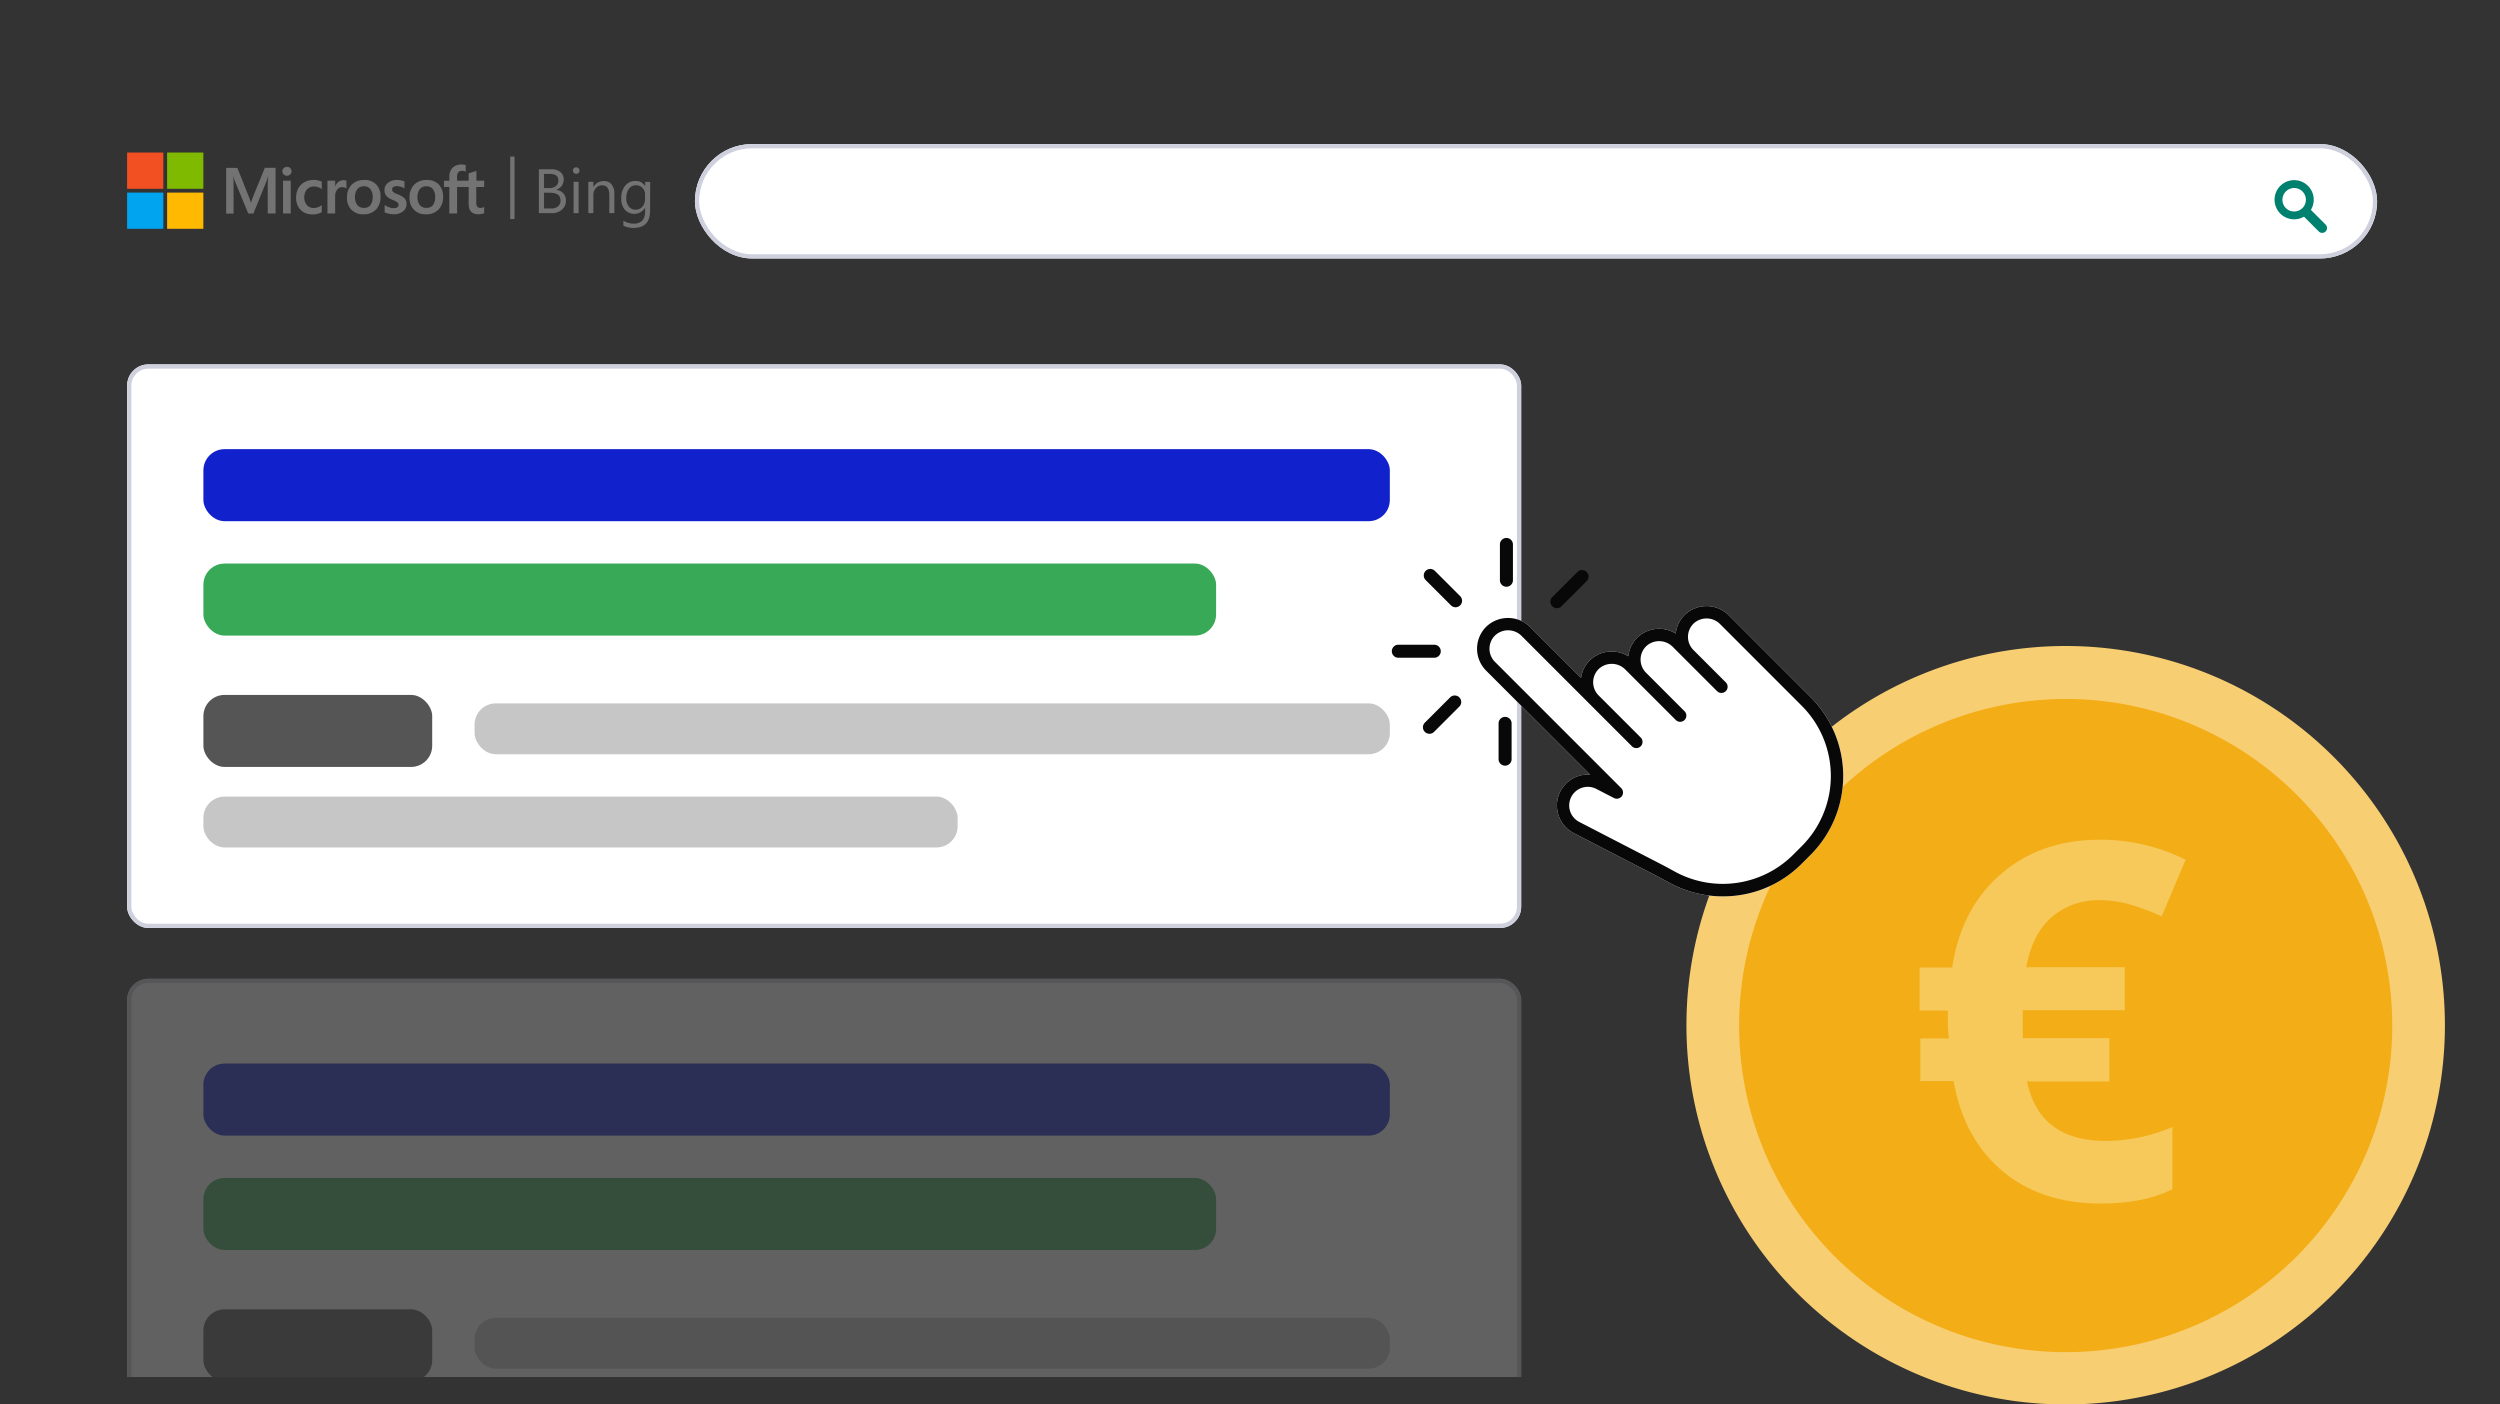 <svg height="331.446" viewBox="0 0 590 331.446" width="590" xmlns="http://www.w3.org/2000/svg" xmlns:xlink="http://www.w3.org/1999/xlink"><rect x="0" y="0" width="590" height="331.446" fill="#333333" stroke="none"/><clipPath id="a"><path d="m0 0h84.265v18h-84.265z"/></clipPath><clipPath id="b"><path d="m0 0h123.419v18h-123.419z"/></clipPath><clipPath id="c"><rect height="325" rx="10" width="590" x="125" y="1366"/></clipPath><g transform="translate(-125 -1366)"><rect fill="none" height="325" rx="10" width="590" x="125" y="1366"/><g transform="translate(154.992 1402)"><g clip-path="url(#a)"><path d="m173.963 27.747-.5 1.423h-.042a10.061 10.061 0 0 0 -.488-1.4l-2.693-6.767h-2.64v10.791h1.744v-6.656c0-.419 0-.893-.014-1.479-.014-.293-.042-.516-.056-.684h.042a6.518 6.518 0 0 0 .251.921l3.237 7.87h1.228l3.209-7.94a8.459 8.459 0 0 0 .209-.851h.042c-.042.8-.07 1.507-.084 1.94v6.837h1.856v-10.772h-2.54zm7.06-3.726h1.814v7.73h-1.814zm.921-3.265a1.088 1.088 0 0 0 -.767.307 1.033 1.033 0 0 0 0 1.493 1.074 1.074 0 0 0 .767.293 1.116 1.116 0 0 0 .767-.293.977.977 0 0 0 .321-.74 1.033 1.033 0 0 0 -.321-.753 1.019 1.019 0 0 0 -.767-.307m7.326 3.2a5.065 5.065 0 0 0 -1.019-.112 4.381 4.381 0 0 0 -2.2.544 3.642 3.642 0 0 0 -1.451 1.493 4.744 4.744 0 0 0 -.5 2.233 4.144 4.144 0 0 0 .488 2 3.349 3.349 0 0 0 1.367 1.381 4.019 4.019 0 0 0 2 .488 4.381 4.381 0 0 0 2.191-.516h.014v-1.683l-.07.056a3.126 3.126 0 0 1 -.879.46 2.693 2.693 0 0 1 -.865.167 2.14 2.14 0 0 1 -1.7-.67 3.03 3.03 0 0 1 .014-3.712 2.247 2.247 0 0 1 1.7-.7 2.972 2.972 0 0 1 1.73.586l.07.056v-1.782h-.014a4.2 4.2 0 0 0 -.865-.279m5.986-.056a1.912 1.912 0 0 0 -1.228.433 2.6 2.6 0 0 0 -.7 1.047h-.014v-1.369h-1.825v7.73h1.814v-3.951a2.662 2.662 0 0 1 .447-1.633 1.4 1.4 0 0 1 1.172-.628 4.48 4.48 0 0 1 .544.07 1.437 1.437 0 0 1 .433.181l.07.056v-1.811h-.042a1.381 1.381 0 0 0 -.684-.126m4.94-.042a4 4 0 0 0 -3 1.116 4.18 4.18 0 0 0 -1.074 3.028 3.846 3.846 0 0 0 1.06 2.888 3.788 3.788 0 0 0 2.833 1.06 3.953 3.953 0 0 0 2.944-1.13 4.2 4.2 0 0 0 1.074-3 4.015 4.015 0 0 0 -1.019-2.916 3.714 3.714 0 0 0 -2.819-1.06m1.451 5.944a1.829 1.829 0 0 1 -1.521.642 1.906 1.906 0 0 1 -1.563-.67 2.806 2.806 0 0 1 -.56-1.855 2.984 2.984 0 0 1 .558-1.9 1.9 1.9 0 0 1 1.549-.67 1.837 1.837 0 0 1 1.507.642 2.862 2.862 0 0 1 .558 1.884 3.072 3.072 0 0 1 -.53 1.926m6.433-2.567a4.346 4.346 0 0 1 -1.1-.572.8.8 0 0 1 -.209-.586.642.642 0 0 1 .293-.558 1.34 1.34 0 0 1 .8-.209 3.614 3.614 0 0 1 .935.14 2.4 2.4 0 0 1 .809.377l.07.056v-1.7h-.042a5.037 5.037 0 0 0 -.823-.237 5.6 5.6 0 0 0 -.893-.084 3.233 3.233 0 0 0 -2.135.67 2.065 2.065 0 0 0 -.823 1.7 2.219 2.219 0 0 0 .181.949 2.121 2.121 0 0 0 .558.726 4.87 4.87 0 0 0 1.116.628c.419.181.74.321.935.433a1.884 1.884 0 0 1 .419.335.8.8 0 0 1 .112.433c0 .516-.391.767-1.186.767a3.126 3.126 0 0 1 -1-.181 3.879 3.879 0 0 1 -1.019-.516l-.07-.056v1.772h.042a5.4 5.4 0 0 0 .977.307 6.237 6.237 0 0 0 1.047.126 3.4 3.4 0 0 0 2.247-.67 2.135 2.135 0 0 0 .851-1.758 1.953 1.953 0 0 0 -.447-1.326 5.651 5.651 0 0 0 -1.633-.963m6.865-3.377a4 4 0 0 0 -3 1.116 4.215 4.215 0 0 0 -1.074 3.042 3.846 3.846 0 0 0 1.06 2.888 3.788 3.788 0 0 0 2.833 1.06 3.953 3.953 0 0 0 2.944-1.13 4.2 4.2 0 0 0 1.074-3 4.015 4.015 0 0 0 -1.019-2.916 3.714 3.714 0 0 0 -2.819-1.06m1.437 5.944a1.829 1.829 0 0 1 -1.521.642 1.906 1.906 0 0 1 -1.563-.67 2.806 2.806 0 0 1 -.558-1.856 2.983 2.983 0 0 1 .558-1.9 1.9 1.9 0 0 1 1.549-.67 1.837 1.837 0 0 1 1.507.642 2.862 2.862 0 0 1 .558 1.884 3.072 3.072 0 0 1 -.53 1.926m12.1-4.284v-1.492h-1.828v-2.288h-.06l-1.73.53h-.042v1.758h-2.735v-.977a1.53 1.53 0 0 1 .307-1.019 1.088 1.088 0 0 1 .851-.335 2.037 2.037 0 0 1 .809.181l.07.042v-1.575h-.042a3.488 3.488 0 0 0 -2.47.2 2.414 2.414 0 0 0 -.991.991 2.861 2.861 0 0 0 -.363 1.423v1.074h-1.27v1.474h1.27v6.251h1.828v-6.237h2.735v3.977c0 1.633.767 2.456 2.3 2.456a4.787 4.787 0 0 0 .767-.084 2.5 2.5 0 0 0 .572-.181h.014v-1.507l-.07.056a1.186 1.186 0 0 1 -.377.167 1.284 1.284 0 0 1 -.363.056.967.967 0 0 1 -.8-.293 1.457 1.457 0 0 1 -.251-.991v-3.656z" fill="#737373" transform="translate(-144.214 -17.38)"/><path d="m0 0h8.553v8.553h-8.553z" fill="#f25022"/><path d="m0 0h8.553v8.553h-8.553z" fill="#7fba00" transform="translate(9.447)"/><path d="m0 0h8.553v8.553h-8.553z" fill="#00a4ef" transform="translate(0 9.447)"/><path d="m0 0h8.553v8.553h-8.553z" fill="#ffb900" transform="translate(9.447 9.447)"/></g><g clip-path="url(#b)" fill="#737373"><path d="m696.5 38.653v-10.353h2.944a3.252 3.252 0 0 1 2.135.656 2.121 2.121 0 0 1 .781 1.716 2.526 2.526 0 0 1 -.474 1.535 2.567 2.567 0 0 1 -1.312.921v.028a2.637 2.637 0 0 1 1.674.8 2.428 2.428 0 0 1 .628 1.73 2.707 2.707 0 0 1 -.949 2.149 3.53 3.53 0 0 1 -2.4.823zm1.214-9.265v3.349h1.242a2.375 2.375 0 0 0 1.563-.474 1.659 1.659 0 0 0 .572-1.353q0-1.507-1.981-1.507zm0 4.437v3.726h1.646a2.476 2.476 0 0 0 1.66-.5 1.73 1.73 0 0 0 .586-1.381q0-1.828-2.5-1.828z" transform="translate(-599.314 -24.351)"/><path d="m754.866 26.534a.753.753 0 0 1 -.544-.223.726.726 0 0 1 -.223-.544.754.754 0 0 1 .767-.767.768.768 0 0 1 .558 1.312.754.754 0 0 1 -.558.223m.572 9.279h-1.186v-7.4h1.186z" transform="translate(-648.875 -21.51)"/><path d="m786.24 55.863h-1.186v-4.214q0-2.358-1.716-2.358a1.87 1.87 0 0 0 -1.465.67 2.484 2.484 0 0 0 -.586 1.688v4.214h-1.187v-7.4h1.186v1.237h.028a2.671 2.671 0 0 1 2.428-1.4 2.264 2.264 0 0 1 1.856.781 3.482 3.482 0 0 1 .642 2.26z" transform="translate(-671.249 -41.56)"/><path d="m842.6 55.1q0 4.074-3.893 4.074a5.232 5.232 0 0 1 -2.4-.516v-1.181a4.931 4.931 0 0 0 2.386.7q2.735 0 2.735-2.9v-.823h-.028a2.987 2.987 0 0 1 -4.758.419 3.972 3.972 0 0 1 -.837-2.651 4.617 4.617 0 0 1 .907-3 3.028 3.028 0 0 1 2.484-1.116 2.416 2.416 0 0 1 2.219 1.2h.028v-1h1.186zm-1.186-2.763v-1.084a2.121 2.121 0 0 0 -.6-1.507 1.967 1.967 0 0 0 -1.479-.628 2.045 2.045 0 0 0 -1.716.8 3.64 3.64 0 0 0 -.628 2.233 3.052 3.052 0 0 0 .6 1.981 1.926 1.926 0 0 0 1.577.74 2.065 2.065 0 0 0 1.619-.712 2.641 2.641 0 0 0 .628-1.814" transform="translate(-719.177 -41.388)"/><path d="m0 0h1.019v14.745h-1.019z" transform="translate(90.419 .949)"/></g></g><g transform="translate(-47 -45)"><g fill="#fff" stroke="#cfd0de"><rect height="27" rx="13.5" stroke="none" width="397" x="336" y="1445"/><rect fill="none" height="26" rx="13" width="396" x="336.5" y="1445.5"/></g><path d="m1922.51 1114.953-3.475-3.476a4.622 4.622 0 1 0 -1.631 1.6l3.491 3.491a1.142 1.142 0 0 0 1.616 0 1.142 1.142 0 0 0 -.001-1.615zm-10.193-5.867a2.769 2.769 0 1 1 2.769 2.769 2.769 2.769 0 0 1 -2.769-2.768z" fill="#00806f" transform="translate(-1201.664 349.056)"/></g><g fill="#fff" stroke="#cfd0de"><rect height="133" rx="5" stroke="none" width="329" x="155" y="1452"/><rect fill="none" height="132" rx="4.5" width="328" x="155.5" y="1452.5"/></g><rect fill="#c6c6c6" height="12" rx="5" width="216" x="237" y="1532"/><rect fill="#c6c6c6" height="12" rx="5" width="178" x="173" y="1554"/><rect fill="#12c" height="17" rx="5" width="280" x="173" y="1472"/><rect fill="#38aa57" height="17" rx="5" width="239" x="173" y="1499"/><rect fill="#555" height="17" rx="5" width="54" x="173" y="1530"/><g clip-path="url(#c)"><g opacity=".23" transform="translate(-535 419)"><g fill="#fff" stroke="#cfd0de" transform="translate(690 1178)"><rect height="133" rx="5" stroke="none" width="329"/><rect fill="none" height="132" rx="4.5" width="328" x=".5" y=".5"/></g><rect fill="#c6c6c6" height="12" rx="5" transform="translate(772 1258)" width="216"/><rect fill="#c6c6c6" height="12" rx="5" transform="translate(708 1280)" width="178"/><rect fill="#12c" height="17" rx="5" transform="translate(708 1198)" width="280"/><rect fill="#38aa57" height="17" rx="5" transform="translate(708 1225)" width="239"/><rect fill="#555" height="17" rx="5" transform="translate(708 1256)" width="54"/></g></g><path d="m627.891 466.18a89.5 89.5 0 1 1 -89.5-89.58 89.5 89.5 0 0 1 89.5 89.58" fill="#f8ce73" transform="translate(74.109 1141.856)"/><path d="m617.745 468.473a77.072 77.072 0 1 1 -77.073-77.073 77.072 77.072 0 0 1 77.072 77.073" fill="#f3ad16" transform="translate(71.831 1139.563)"/><path d="m556.677 444.982a16.779 16.779 0 0 0 -11.578 4.056q-4.563 4.056-5.916 11.747h23.24v10.141h-24.084v6.592h20.451v10.226h-19.437q2.958 14.029 18.508 14.029a39.546 39.546 0 0 0 15.8-3.295v14.7q-6.676 3.381-16.9 3.38-14.113 0-23.24-7.69t-11.493-21.212h-7.859v-10.056h6.761a21.839 21.839 0 0 1 -.254-3.549v-3.042h-6.676v-10.139h7.69q2.113-13.944 11.493-22.057t23.325-8.113a44.707 44.707 0 0 1 20.282 4.732l-5.662 13.352a57.822 57.822 0 0 0 -7.437-2.784 25.608 25.608 0 0 0 -7.183-1.014" fill="#f6c95a" transform="translate(64.024 1133.475)"/><path d="m423.089 403.2a7.251 7.251 0 0 0 -2.291 4.571 7.419 7.419 0 0 0 -8.9.786 7.256 7.256 0 0 0 -2.292 4.571 7.418 7.418 0 0 0 -8.9.786 7.263 7.263 0 0 0 -2.261 4.32l-11.956-11.957a7.447 7.447 0 0 0 -10.25-.283 7.312 7.312 0 0 0 -.191 10.526l24.539 24.539a7.315 7.315 0 0 0 -3.875 13.794s13.876 7.172 19.334 9.987c.813.419 1.638.868 2.434 1.3q.46.25.922.5a26.529 26.529 0 0 0 16.136 2.907 26.074 26.074 0 0 0 14.979-7.455l2.1-2.1a26.35 26.35 0 0 0 0-37.222l-19.277-19.287a7.448 7.448 0 0 0 -10.251-.283z" fill="#fff" transform="translate(99.681 1107.752)"/><g fill="#080809"><path d="m423.089 403.2a7.251 7.251 0 0 0 -2.291 4.571 7.419 7.419 0 0 0 -8.9.786 7.256 7.256 0 0 0 -2.292 4.571 7.418 7.418 0 0 0 -8.9.786 7.263 7.263 0 0 0 -2.261 4.32l-11.956-11.957a7.447 7.447 0 0 0 -10.25-.283 7.312 7.312 0 0 0 -.191 10.526l24.539 24.539a7.315 7.315 0 0 0 -3.875 13.794s13.876 7.172 19.334 9.987c.813.419 1.638.868 2.434 1.3q.46.25.922.5a26.529 26.529 0 0 0 16.136 2.907 26.074 26.074 0 0 0 14.979-7.455l2.1-2.1a26.35 26.35 0 0 0 0-37.222l-19.277-19.287a7.448 7.448 0 0 0 -10.251-.283zm27.465 21.634a23.422 23.422 0 0 1 0 33.086l-2.1 2.1a23.532 23.532 0 0 1 -27.655 4.044l-.914-.5c-.811-.442-1.649-.9-2.491-1.332-5.458-2.815-19.332-9.986-19.332-9.986a4.388 4.388 0 1 1 4.031-7.795l4.121 2.131a1.465 1.465 0 0 0 1.836-.413l.036-.049a1.463 1.463 0 0 0 -.162-1.876l-29.8-29.8a4.388 4.388 0 0 1 .116-6.317 4.5 4.5 0 0 1 6.188.211l16.094 16.095 9.959 9.959a1.463 1.463 0 0 0 2.068-2.069l-9.959-9.959a4.388 4.388 0 0 1 .116-6.317 4.5 4.5 0 0 1 6.188.211l2.818 2.818 9.092 9.092a1.462 1.462 0 0 0 2.068-2.068l-9.092-9.093a4.387 4.387 0 0 1 .116-6.317 4.5 4.5 0 0 1 6.188.211l2.818 2.818 7.66 7.66a1.463 1.463 0 0 0 2.069-2.068l-7.661-7.661a4.388 4.388 0 0 1 .116-6.317 4.5 4.5 0 0 1 6.188.212z" transform="translate(99.681 1107.752)"/><path d="m356.873 393.238a1.532 1.532 0 0 1 -1.086-.45l-5.939-5.939a1.537 1.537 0 1 1 2.173-2.173l5.939 5.939a1.536 1.536 0 0 1 -1.086 2.623z" transform="translate(111.638 1116.076)"/><path d="m344.641 422.154h-8.4a1.537 1.537 0 1 1 0-3.073h8.4a1.537 1.537 0 1 1 0 3.073z" transform="translate(118.805 1099.074)"/><path d="m350.5 451.533a1.537 1.537 0 0 1 -1.086-2.623l5.939-5.939a1.537 1.537 0 1 1 2.173 2.173l-5.94 5.94a1.532 1.532 0 0 1 -1.086.449z" transform="translate(111.85 1087.64)"/><path d="m385.354 463.882a1.536 1.536 0 0 1 -1.537-1.537v-8.4a1.537 1.537 0 1 1 3.073 0v8.4a1.536 1.536 0 0 1 -1.536 1.537z" transform="translate(94.848 1082.816)"/><path d="m409.228 393.674a1.537 1.537 0 0 1 -1.086-2.623l5.94-5.94a1.537 1.537 0 0 1 2.173 2.174l-5.94 5.939a1.532 1.532 0 0 1 -1.087.45z" transform="translate(83.202 1115.864)"/><path d="m385.97 381.442a1.536 1.536 0 0 1 -1.537-1.537v-8.4a1.537 1.537 0 1 1 3.073 0v8.4a1.537 1.537 0 0 1 -1.536 1.537z" transform="translate(94.547 1123.031)"/></g></g></svg>